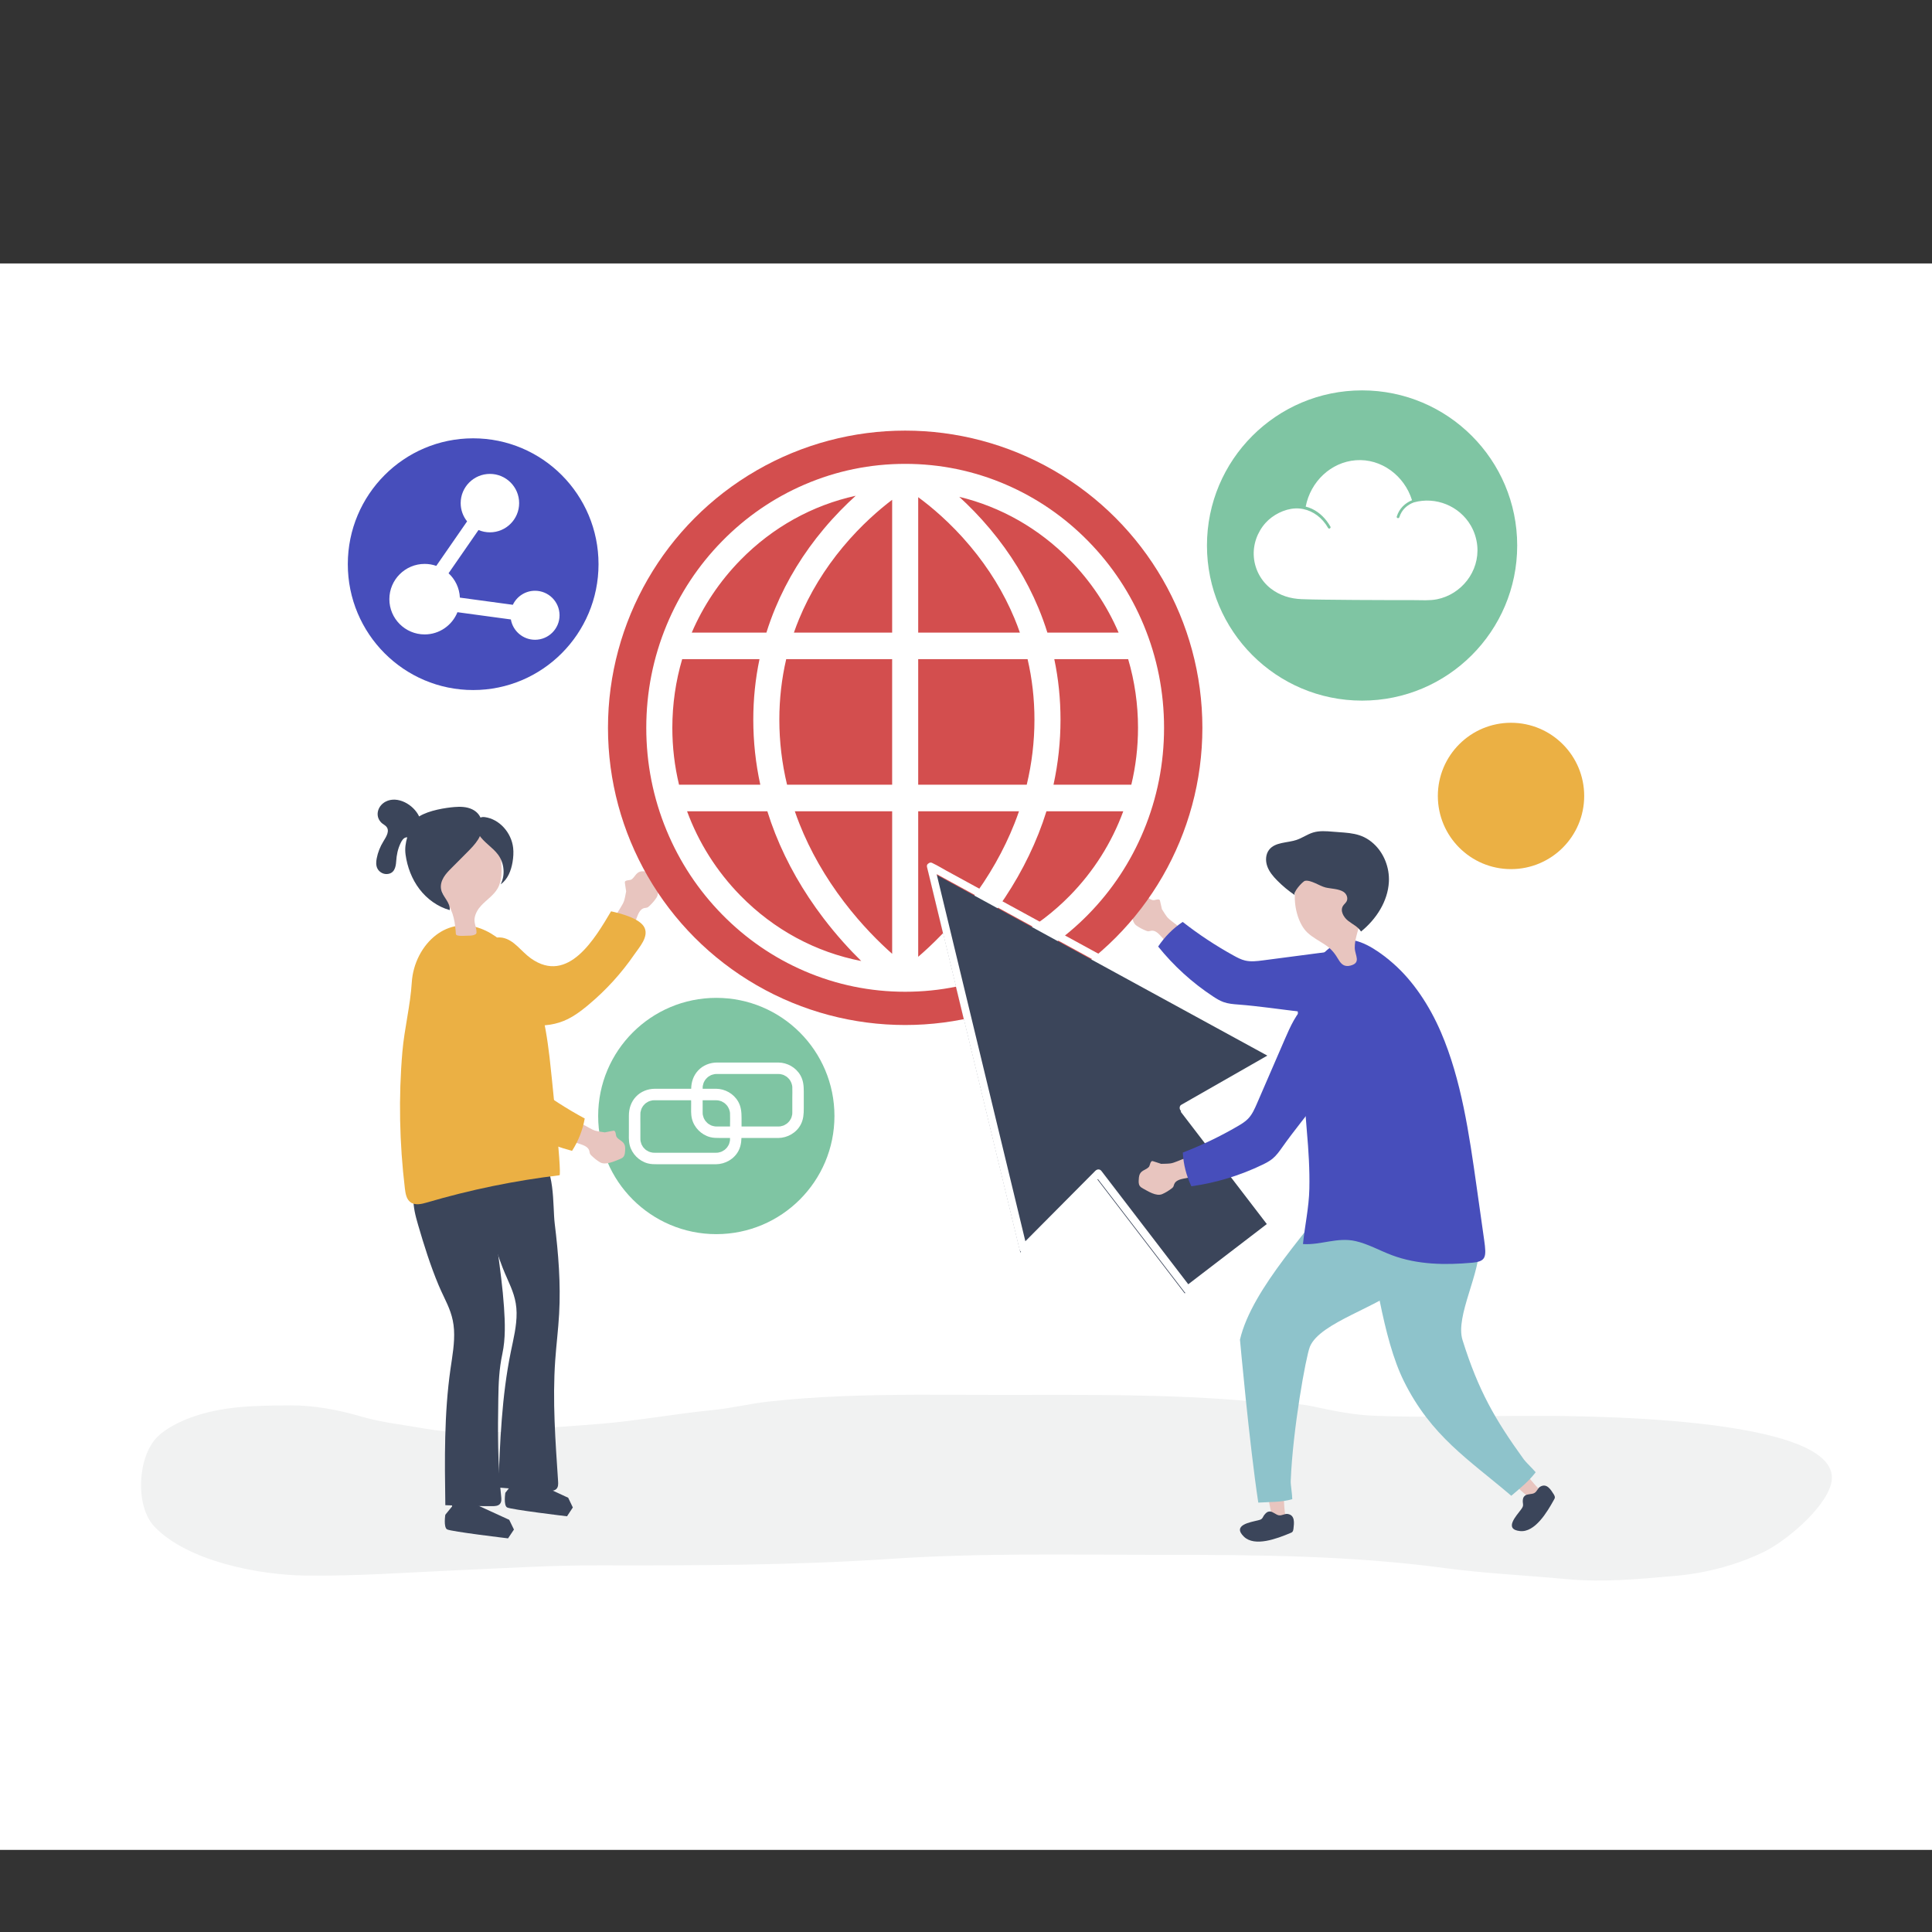 <svg xmlns="http://www.w3.org/2000/svg" xmlns:xlink="http://www.w3.org/1999/xlink" id="Layer_1" x="0px" y="0px" width="200px" height="200px" viewBox="0 0 200 200" xml:space="preserve"><rect x="0" y="0" width="200" height="200" fill="#333333" stroke="none"/><g id="background">	<rect y="27.273" fill="#FFFFFF" width="200" height="164.227"></rect></g><g id="shadow">	<g>		<path fill="#F1F2F2" d="M94.902,144.385c-5.126,0.016-10.251,0.139-15.369,0.708c-1.929,0.214-3.818,0.687-5.751,0.877   c-3.863,0.38-7.656,1.089-11.532,1.417c-3.122,0.264-6.256,0.419-9.368,0.753c-2.918,0.313-6.148,0.241-9.044-0.276   c-2.144-0.384-4.297-0.6-6.404-1.215c-2.358-0.689-4.919-1.182-7.375-1.164c-3.503,0.025-6.914,0.028-10.267,1.244   c-1.177,0.428-2.617,1.129-3.511,2.025c-2.046,2.051-2.323,7.17-0.28,9.297c3.44,3.58,10.783,4.985,15.605,5.052   c5.284,0.073,10.417-0.319,15.709-0.55c4.917-0.215,9.822-0.52,14.748-0.509c10.06,0.022,20.121,0,30.163-0.672   c9.434-0.632,18.893-0.415,28.348-0.415c9.695,0,19.325,0.076,28.951,1.365c4.193,0.562,8.467,0.758,12.682,1.151   c3.775,0.353,7.402-0.007,11.162-0.333c3.158-0.273,6.294-1.084,9.162-2.455c2.271-1.085,6.318-4.455,7.015-7.045   c1.952-7.262-27.509-7.087-32.032-7.07c-5.061,0.018-10.161,0.185-15.217-0.008c-2.127-0.082-4.223-0.498-6.299-0.953   c-2.068-0.453-4.15-0.338-6.248-0.529c-8.744-0.795-17.508-0.679-26.279-0.679C100.614,144.402,97.758,144.377,94.902,144.385z"></path>	</g></g><g id="object">	<g>		<g>			<path fill="#E8C5BF" d="M66.424,90.198c-0.051,0.005-0.101,0.014-0.151,0.028c-0.461,0.131-0.558,0.601-0.92,0.825    c-0.162,0.1-0.725,0.019-0.667,0.329c0.022,0.114,0.065,0.505,0.132,0.895c-0.064,0.322-0.115,0.648-0.209,0.963    c-0.239,0.797-1.683,2.199-0.853,2.983c0.161,0.152,0.326,0.307,0.529,0.393c0.167,0.071,0.35,0.091,0.53,0.103    c0.141,0.009,0.361,0.057,0.465-0.033c0.108-0.095,0.171-0.453,0.223-0.591c0.15-0.396,0.299-0.791,0.449-1.186    c0.146-0.388,0.356-0.831,0.763-0.91c0.089-0.017,0.182-0.015,0.268-0.044c0.097-0.033,0.176-0.103,0.25-0.174    c0.271-0.259,0.528-0.546,0.732-0.862c0.365-0.565-0.051-1.534-0.245-2.092c-0.048-0.139-0.103-0.282-0.207-0.386    c-0.169-0.169-0.428-0.203-0.666-0.227C66.708,90.197,66.564,90.183,66.424,90.198z"></path>			<path fill="#EBB044" d="M60.964,103.979c1.793-1.501,3.379-3.248,4.704-5.176c0.512-0.746,1.494-1.806,1.056-2.761    c-0.449-0.979-2.531-1.496-3.466-1.704c-1.627,2.734-4.423,7.623-8.301,4.871c-1.012-0.718-1.754-1.944-2.979-2.144    c-0.773-0.126-1.579,0.227-2.108,0.805c-2.066,2.263-0.108,4.955,1.681,6.639c1.891,1.78,4.928,2.137,7.253,0.974    c0.693-0.348,1.32-0.813,1.92-1.303C60.804,104.113,60.884,104.047,60.964,103.979z"></path>		</g>		<g>			<g id="XMLID_14_">				<g id="XMLID_15_">					<ellipse id="XMLID_18_" fill="#474EBB" cx="48.982" cy="58.404" rx="12.977" ry="13.029"></ellipse>				</g>			</g>			<g>				<path fill="#FFFFFF" d="M55.385,61.155c-1.012,0-1.888,0.595-2.295,1.453l-5.483-0.743c-0.043-0.995-0.486-1.887-1.172-2.521     l3.1-4.477c0.363,0.154,0.762,0.24,1.181,0.24c1.668,0,3.026-1.357,3.026-3.025c0-1.667-1.357-3.024-3.026-3.024     s-3.027,1.357-3.027,3.024c0,0.714,0.249,1.371,0.665,1.889l-3.19,4.608c-0.377-0.132-0.782-0.204-1.204-0.204     c-2.014,0-3.653,1.637-3.653,3.65c0,2.013,1.639,3.65,3.653,3.65c1.537,0,2.855-0.954,3.394-2.3l5.531,0.75     c0.207,1.193,1.25,2.103,2.501,2.103c1.399,0,2.538-1.138,2.538-2.537C57.923,62.293,56.785,61.155,55.385,61.155z"></path>			</g>		</g>		<g>			<path fill="#E8C5BF" d="M118.082,92.788c0.049-0.013,0.098-0.023,0.147-0.027c0.467-0.044,0.721,0.349,1.13,0.425    c0.184,0.034,0.667-0.239,0.725,0.063c0.02,0.112,0.119,0.483,0.195,0.862c0.174,0.271,0.334,0.55,0.531,0.803    c0.5,0.642,2.313,1.407,1.834,2.416c-0.093,0.195-0.188,0.395-0.344,0.545c-0.127,0.124-0.285,0.207-0.445,0.281    c-0.125,0.058-0.309,0.18-0.436,0.134c-0.133-0.048-0.316-0.352-0.412-0.459c-0.277-0.307-0.553-0.614-0.829-0.921    c-0.271-0.301-0.618-0.631-1.017-0.559c-0.088,0.016-0.172,0.051-0.261,0.055c-0.1,0.004-0.196-0.032-0.289-0.07    c-0.339-0.14-0.675-0.31-0.972-0.526c-0.533-0.385-0.497-1.415-0.519-1.992c-0.005-0.144-0.007-0.293,0.052-0.425    c0.094-0.214,0.317-0.336,0.525-0.442C117.823,92.888,117.949,92.825,118.082,92.788z"></path>			<path fill="#474EBB" d="M128.191,103.99c-0.519-0.039-1.043-0.08-1.532-0.256c-0.39-0.139-0.745-0.359-1.091-0.587    c-2.145-1.411-4.066-3.159-5.676-5.16c0.668-1.006,1.536-1.879,2.539-2.55c1.662,1.299,3.428,2.465,5.275,3.483    c0.377,0.208,0.764,0.413,1.184,0.513c0.604,0.145,1.236,0.064,1.854-0.016c2.39-0.313,4.779-0.626,7.17-0.938    c1.441-0.189,2.938-0.374,4.326,0.057c3.852,1.195,2.91,6.207-0.84,6.497C137.188,105.359,132.414,104.311,128.191,103.99z"></path>		</g>		<g>			<path fill="#3B455A" d="M46.885,154.898l-0.091,1.054l-0.696,0.856c0,0-0.199,1.285,0.181,1.512    c0.38,0.226,6.314,0.93,6.314,0.93l0.611-0.912l-0.49-1.008l-3.136-1.434L48.5,154.7L46.885,154.898z"></path>			<path fill="#3B455A" d="M53.088,152.623l-0.091,1.053l-0.686,0.857c0,0-0.198,1.286,0.175,1.512    c0.374,0.225,6.211,0.921,6.211,0.921l0.603-0.913l-0.481-1.006l-3.084-1.431l-1.058-1.194L53.088,152.623z"></path>			<g>				<path fill="#3B455A" d="M45.948,134.236c0.51,1.071,0.968,2.044,1.051,3.424c0.082,1.358-0.172,2.711-0.365,4.057     c-0.666,4.66-0.601,9.391-0.534,14.098c1.624,0.07,3.249,0.104,4.875,0.102c0.276-0.001,0.588-0.018,0.771-0.224     c0.185-0.206,0.165-0.519,0.134-0.794c-0.373-3.345-0.347-6.729-0.296-10.088c0.025-1.655,0.082-3.07,0.421-4.667     c0.337-1.587,0.277-3.23,0.168-4.839c-0.267-3.938-1.064-7.803-1.284-11.74c-0.04-0.713-0.107-1.48-0.569-2.026     c-0.556-0.656-1.508-0.79-2.368-0.79c-2.363,0.002-5.03,0.375-5.149,3.24c-0.04,0.955,0.212,1.896,0.479,2.815     c0.613,2.104,1.279,4.228,2.127,6.249C45.586,133.475,45.771,133.861,45.948,134.236z"></path>				<path fill="#3B455A" d="M52.538,132.426c0.486,1.096,0.923,2.09,0.94,3.473c0.017,1.36-0.323,2.698-0.597,4.034     c-0.947,4.622-1.122,9.349-1.293,14.054c1.721,0.15,3.445,0.265,5.171,0.342c0.293,0.014,0.625,0.012,0.831-0.186     c0.207-0.197,0.202-0.51,0.184-0.786c-0.278-4.179-0.591-8.372-0.297-12.55c0.113-1.599,0.314-3.191,0.404-4.792     c0.175-3.116-0.075-6.236-0.455-9.331c-0.234-1.907,0.097-5.988-1.832-7.143c-0.874-0.523-1.978-0.6-2.999-0.443     c-0.521,0.08-1.041,0.219-1.481,0.492c-0.848,0.527-1.296,1.494-1.388,2.445c-0.091,0.953,0.127,1.906,0.364,2.836     c0.542,2.131,1.14,4.285,1.937,6.348C52.192,131.647,52.368,132.043,52.538,132.426z"></path>				<path fill="#EBB044" d="M45.187,96.762c-1.468,1.095-2.439,2.984-2.56,4.945c-0.146,2.379-0.765,4.771-0.971,7.16     c-0.407,4.721-0.305,9.473,0.258,14.176c0.063,0.521,0.158,1.103,0.582,1.412c0.479,0.35,1.146,0.191,1.715,0.023     c4.48-1.318,9.07-2.262,13.707-2.816c0.278-0.033-0.909-11.202-1.03-12.225c-0.433-3.641-1.114-7.422-3.433-10.4     c-0.98-1.259-2.215-2.37-3.712-2.92C48.013,95.48,46.424,95.839,45.187,96.762z"></path>				<g>					<path fill="#E8C5BF" d="M51.885,89.154c0.061,0.961,0.107,1.985-0.373,2.82c-0.409,0.71-1.138,1.168-1.697,1.768      c-0.341,0.365-0.624,0.841-0.688,1.344c-0.063,0.496,0.204,0.919,0.201,1.416c0,0.047-0.002,0.095-0.024,0.136      c-0.023,0.043-0.066,0.073-0.11,0.097c-0.225,0.122-0.492,0.126-0.747,0.127c-0.302,0.002-0.631,0.042-0.93,0.005      c-0.391-0.048-0.312-0.126-0.349-0.525c-0.055-0.594-0.135-1.19-0.327-1.758c-0.396-1.17-1.237-2.17-1.476-3.397      c-0.264-1.357,0.131-2.688,0.561-3.979c0.193-0.578,0.404-1.166,0.8-1.629c0.87-1.016,2.91-1.341,3.884-0.302      C51.769,86.512,51.783,87.523,51.885,89.154z"></path>					<path fill="#3B455A" d="M51.577,88.495c0.631,0.866,0.734,2.087,0.256,3.046c0.734-0.512,1.08-1.424,1.228-2.307      c0.081-0.485,0.115-0.981,0.06-1.471c-0.176-1.544-1.4-2.972-2.941-3.177c-1.019-0.135-1.015,1.164-0.618,1.796      C50.084,87.214,51.003,87.708,51.577,88.495z"></path>					<path fill="#3B455A" d="M48.878,83.78c-0.571-0.273-1.23-0.289-1.861-0.235c-0.864,0.074-2.603,0.329-3.629,0.973      c-0.579-1.238-2.25-2.174-3.47-1.532c-0.714,0.376-1.023,1.194-0.693,1.834c0.083,0.16,0.2,0.309,0.353,0.429      c0.128,0.101,0.281,0.182,0.391,0.297c0.415,0.435,0.031,1.051-0.274,1.543c-0.345,0.555-0.581,1.156-0.698,1.771      c-0.066,0.347-0.091,0.713,0.068,1.04c0.159,0.326,0.546,0.6,0.974,0.581c0.776-0.033,0.932-0.694,0.972-1.294      c0.046-0.691,0.163-1.298,0.477-1.943c0.115-0.236,0.272-0.484,0.525-0.552c0.049-0.013,0.097-0.018,0.146-0.018      c-0.171,0.578-0.263,1.163-0.173,1.806c0.179,1.282,0.653,2.531,1.437,3.56c0.785,1.029,1.887,1.827,3.133,2.174      c0.088-0.789-0.744-1.386-0.895-2.164c-0.082-0.422,0.048-0.863,0.269-1.231c0.221-0.369,0.527-0.677,0.83-0.981      c0.522-0.524,1.045-1.049,1.567-1.574c0.426-0.428,0.856-0.861,1.175-1.375C50.149,85.845,50.119,84.374,48.878,83.78z"></path>				</g>			</g>		</g>		<g>			<circle fill="#D34E4E" cx="93.704" cy="75.343" r="30.766"></circle>			<g>				<g>					<g>						<path fill="#FFFFFF" d="M118.396,64.707c-1.35-3.254-3.281-6.176-5.742-8.685c-2.461-2.509-5.327-4.479-8.519-5.855       c-3.306-1.426-6.815-2.148-10.432-2.148c-3.618,0-7.127,0.723-10.432,2.148c-3.192,1.376-6.058,3.346-8.519,5.855       c-2.461,2.509-4.393,5.431-5.743,8.685c-1.398,3.37-2.107,6.948-2.107,10.637s0.709,7.267,2.107,10.636       c1.35,3.254,3.282,6.176,5.743,8.685s5.327,4.479,8.519,5.855c3.305,1.425,6.814,2.147,10.432,2.147       c3.617,0,7.126-0.723,10.432-2.147c3.191-1.376,6.058-3.347,8.519-5.855s4.393-5.431,5.742-8.685       c1.398-3.37,2.107-6.948,2.107-10.636C120.504,71.655,119.795,68.077,118.396,64.707z M117.807,75.343       c0,2.011-0.236,3.985-0.693,5.89h-8.056c0.482-2.214,0.726-4.465,0.726-6.732c0-2.133-0.215-4.227-0.643-6.265h7.647       C117.459,70.512,117.807,72.9,117.807,75.343z M110.747,57.966c2.16,2.203,3.859,4.75,5.05,7.52h-7.373       c-0.27-0.864-0.578-1.716-0.928-2.555c-1.211-2.908-2.898-5.661-5.014-8.183c-1.094-1.305-2.187-2.409-3.182-3.317       C103.6,52.468,107.545,54.702,110.747,57.966z M95.052,51.469c1.263,0.924,3.321,2.61,5.381,5.067       c1.936,2.307,3.477,4.821,4.581,7.47c0.203,0.489,0.392,0.982,0.564,1.48H95.052V51.469z M106.375,68.236       c0.473,2.031,0.711,4.126,0.711,6.265c0,2.269-0.268,4.521-0.798,6.732H95.052V68.236H106.375z M80.677,74.501       c0-2.139,0.239-4.234,0.711-6.265h10.967v12.997H81.476C80.945,79.021,80.677,76.77,80.677,74.501z M92.355,51.738v13.749       h-10.17c0.167-0.479,0.347-0.954,0.542-1.424c1.093-2.641,2.621-5.147,4.54-7.451C89.156,54.345,91.063,52.718,92.355,51.738z        M76.66,57.966c3.32-3.385,7.439-5.661,11.923-6.645c-1.027,0.929-2.164,2.069-3.302,3.427       c-2.115,2.521-3.802,5.274-5.013,8.183c-0.35,0.839-0.659,1.691-0.929,2.555h-7.728C72.801,62.716,74.5,60.169,76.66,57.966z        M70.619,68.236h8.004c-0.427,2.039-0.643,4.132-0.643,6.265c0,2.267,0.243,4.518,0.726,6.732h-8.413       c-0.458-1.904-0.693-3.878-0.693-5.89C69.601,72.9,69.948,70.512,70.619,68.236z M76.66,92.721       c-2.473-2.522-4.342-5.495-5.534-8.738h8.309c0.244,0.783,0.519,1.56,0.824,2.33c1.204,3.036,2.88,5.975,4.982,8.734       c1.373,1.802,2.742,3.287,3.916,4.438C84.451,98.573,80.122,96.25,76.66,92.721z M87.371,93.359       c-1.949-2.559-3.5-5.276-4.611-8.077c-0.171-0.431-0.331-0.864-0.481-1.299h10.077v14.754       C91.072,97.603,89.222,95.789,87.371,93.359z M95.052,99.046V83.983h10.434c-0.144,0.418-0.298,0.834-0.461,1.248       c-1.103,2.793-2.642,5.503-4.577,8.057C98.408,95.979,96.348,97.933,95.052,99.046z M110.747,92.721       c-3.351,3.417-7.515,5.703-12.047,6.672c1.153-1.138,2.486-2.591,3.823-4.346c2.102-2.759,3.777-5.698,4.981-8.734       c0.306-0.77,0.58-1.547,0.824-2.33h7.952C115.09,87.226,113.221,90.199,110.747,92.721z"></path>					</g>				</g>			</g>		</g>		<g>			<g>				<g>					<path fill="#E8C5BF" d="M159.611,154.391c-0.297,0.348-0.667,0.604-1,0.906c-1.208-0.991-2.313-1.995-3.293-3.24      c0.9-0.107,1.079-0.889,2.118-0.056C157.773,152.271,159.029,154.008,159.611,154.391z"></path>					<path fill="#3B455A" d="M157.882,154.818c-0.227,0.175-0.245,0.382-0.245,0.637c0,0.147,0.055,0.297,0.019,0.442      s-0.112,0.25-0.206,0.376c-0.493,0.664-1.795,2.043-0.098,2.223c1.543,0.164,2.814-1.973,3.512-3.241      c0.046-0.083,0.102-0.165,0.094-0.264c-0.007-0.099-0.052-0.2-0.11-0.294c-0.327-0.514-0.722-1.171-1.392-0.803      c-0.285,0.157-0.325,0.505-0.629,0.67C158.577,154.7,158.109,154.645,157.882,154.818z"></path>				</g>				<path fill="#8EC3CB" d="M153.141,128.673c0.193,3.065-2.523,7.55-1.74,10.049c1.639,5.228,3.355,8.216,6.345,12.356     c0.214,0.296,0.921,0.957,1.226,1.332c-0.732,0.955-1.579,1.625-2.525,2.432c-4.381-3.738-8.29-6.155-11.119-11.866     c-2.236-4.515-3.023-11.843-4.188-17.169c-0.192-0.881-0.485-2.152,0.099-2.955c0.447-0.616,1.079-0.885,1.878-1.078     c2.14-0.519,5.064-1.64,7.073-0.289C152.384,122.961,152.992,126.318,153.141,128.673z"></path>			</g>			<g>				<g>					<path fill="#E8C5BF" d="M133.144,157.228c-0.461,0.095-0.925,0.049-1.388,0.099c-0.37-1.607-0.662-3.184-0.682-4.857      c0.811,0.531,1.424,0.032,1.735,1.399C132.91,154.311,132.887,156.535,133.144,157.228z"></path>					<path fill="#3B455A" d="M131.465,156.469c-0.289,0-0.434,0.168-0.592,0.365c-0.094,0.115-0.139,0.277-0.246,0.379      c-0.108,0.102-0.238,0.133-0.393,0.17c-0.81,0.201-2.701,0.488-1.467,1.689c1.121,1.092,3.446,0.198,4.793-0.366      c0.088-0.037,0.186-0.068,0.244-0.149c0.059-0.082,0.083-0.193,0.096-0.303c0.072-0.602,0.17-1.399-0.588-1.527      c-0.323-0.055-0.594,0.195-0.939,0.134C132.089,156.81,131.753,156.469,131.465,156.469z"></path>				</g>				<path fill="#8EC3CB" d="M145.195,133.025c-2.218,2.215-8.564,3.84-9.596,6.389c-0.415,1.021-1.777,8.582-1.985,13.905     c-0.015,0.38,0.159,1.372,0.163,1.874c-1.182,0.34-2.246,0.269-3.52,0.357c-0.932-6.133-1.896-16.874-1.896-16.874     c1.261-5.364,7.348-11.516,10.727-16.349c0.559-0.801,1.213-1.896,2.218-2.031c0.771-0.104,1.378,0.169,2.071,0.619     c1.853,1.205,4.688,2.547,5.098,4.947C148.924,128.488,146.898,131.324,145.195,133.025z"></path>			</g>			<path fill="#474EBB" d="M144.242,99.752c2.037,1.791,3.73,4.327,4.923,7.099c2.112,4.908,2.921,10.52,3.698,16.021    c0.26,1.832,0.519,3.663,0.777,5.494c0.256,1.803,0.191,2.221-1.283,2.353c-2.734,0.245-5.617,0.21-8.264-0.782    c-1.26-0.472-2.472-1.165-3.764-1.459c-1.881-0.43-3.627,0.432-5.445,0.306c0.189-1.925,0.618-3.747,0.66-5.727    c0.043-1.98-0.082-3.962-0.256-5.929c-0.303-3.438-0.461-6.892-0.744-10.321c-0.203-2.456-0.714-4.38,0.962-6.455    c0.912-1.13,2.585-3.092,4.097-3.065C141.209,97.315,143.103,98.752,144.242,99.752z"></path>			<g>				<path fill="#E8C5BF" d="M135.334,96.535c0.559,0.528,1.262,0.872,1.898,1.305c0.618,0.421,0.968,0.887,1.34,1.514     c0.27,0.454,0.596,0.761,1.211,0.608c1.16-0.289,0.479-1.068,0.462-1.829c-0.021-0.869,0.347-1.711,0.499-2.556     c0.439-2.441-1.467-6.144-4.35-5.932C133.242,89.878,133.638,94.933,135.334,96.535z"></path>			</g>			<path fill="#3B455A" d="M139.086,92.329c0.316,0.204,0.49,0.645,0.314,0.978c-0.094,0.178-0.267,0.301-0.374,0.472    c-0.315,0.499,0.052,1.162,0.514,1.529s1.041,0.621,1.353,1.123c1.571-1.273,2.773-3.118,2.883-5.137    c0.08-1.457-0.5-2.976-1.586-3.962c-1.273-1.158-2.562-1.095-4.219-1.236c-0.683-0.058-1.385-0.114-2.04,0.085    c-0.597,0.181-1.114,0.563-1.706,0.763c-0.979,0.33-2.221,0.21-2.852,1.028c-0.364,0.474-0.387,1.146-0.185,1.708    s0.597,1.033,1.017,1.458c0.564,0.573,1.187,1.089,1.854,1.537c-0.316-0.213,0.782-1.438,1.033-1.492    c0.591-0.127,1.527,0.545,2.133,0.689C137.809,92.01,138.57,91.996,139.086,92.329z"></path>		</g>		<g>			<g>				<polygon fill="#3B455A" points="96.067,90.09 105.631,129.66 113.401,121.837 122.64,133.889 127.049,130.509 131.458,127.129      122.221,115.077 131.793,109.605     "></polygon>				<path fill="#FFFFFF" d="M132.073,126.506c-1.039-1.355-2.079-2.711-3.118-4.066c-1.657-2.162-3.314-4.325-4.973-6.488     c-0.291-0.38-0.582-0.76-0.874-1.14c2.674-1.528,5.348-3.057,8.021-4.585c0.399-0.229,0.798-0.456,1.197-0.684     c0.285-0.163,0.153-0.56-0.078-0.686c-1.187-0.648-2.373-1.297-3.56-1.945c-2.85-1.556-5.697-3.111-8.547-4.668     c-3.434-1.875-6.866-3.751-10.299-5.626c-2.97-1.622-5.939-3.244-8.908-4.866c-0.985-0.538-1.971-1.077-2.956-1.615     c-0.462-0.252-0.918-0.538-1.394-0.761c-0.021-0.01-0.042-0.022-0.062-0.034c-0.154-0.084-0.291-0.053-0.389,0.032     c-0.129,0.062-0.215,0.19-0.169,0.379c0.317,1.314,0.635,2.628,0.953,3.943c0.763,3.155,1.525,6.311,2.288,9.466     c0.919,3.803,1.838,7.605,2.757,11.408c0.795,3.288,1.59,6.577,2.385,9.865c0.388,1.606,0.772,3.214,1.165,4.818     c0.005,0.022,0.011,0.046,0.016,0.068c0.084,0.35,0.453,0.462,0.709,0.204c2.267-2.281,4.533-4.563,6.799-6.845     c0.207-0.208,0.413-0.415,0.619-0.623c0.946,1.233,1.893,2.468,2.838,3.702c1.658,2.163,3.315,4.326,4.974,6.488     c0.382,0.499,0.765,0.998,1.147,1.497c0.13,0.169,0.386,0.214,0.559,0.081c2.34-1.795,4.682-3.589,7.021-5.383     c0.6-0.459,1.198-0.918,1.797-1.377C132.162,126.936,132.206,126.68,132.073,126.506z M124.492,131.808     c-0.494,0.38-0.988,0.759-1.483,1.138c-0.958-1.248-1.915-2.498-2.872-3.746c-1.657-2.163-3.314-4.326-4.973-6.488     c-0.383-0.499-0.766-0.998-1.147-1.497c-0.17-0.222-0.452-0.19-0.632-0.009c-2.267,2.281-4.533,4.563-6.799,6.844     c-0.147,0.148-0.294,0.296-0.441,0.443c-0.258-1.068-0.516-2.136-0.774-3.205c-0.763-3.154-1.525-6.311-2.288-9.465     c-0.919-3.803-1.838-7.605-2.757-11.408c-0.794-3.289-1.589-6.577-2.384-9.866c-0.327-1.354-0.652-2.708-0.981-4.062     c0.934,0.51,1.868,1.021,2.802,1.531c2.848,1.556,5.698,3.112,8.546,4.669c3.433,1.875,6.866,3.75,10.3,5.626     c2.969,1.621,5.938,3.244,8.907,4.865c0.985,0.539,1.972,1.076,2.956,1.615c0.253,0.138,0.512,0.304,0.773,0.455     c-2.59,1.48-5.181,2.961-7.771,4.441c-0.398,0.229-0.798,0.457-1.197,0.685c-0.186,0.106-0.199,0.404-0.08,0.56     c1.039,1.355,2.078,2.711,3.117,4.066c1.658,2.162,3.316,4.325,4.974,6.488c0.302,0.395,0.604,0.789,0.907,1.184     C128.959,128.384,126.727,130.096,124.492,131.808z"></path>			</g>		</g>		<g>			<path fill="#E8C5BF" d="M117.939,121.688c0.013-0.049,0.029-0.096,0.051-0.141c0.202-0.424,0.67-0.439,0.945-0.752    c0.123-0.14,0.137-0.695,0.426-0.588c0.106,0.039,0.477,0.145,0.84,0.273c0.322-0.01,0.645-0.005,0.963-0.045    c0.807-0.1,2.394-1.262,3.014-0.333c0.12,0.18,0.242,0.364,0.293,0.574c0.04,0.172,0.03,0.352,0.012,0.526    c-0.014,0.138-0.004,0.358-0.107,0.443c-0.109,0.089-0.464,0.091-0.605,0.119c-0.406,0.079-0.811,0.158-1.217,0.238    c-0.397,0.078-0.858,0.207-1.002,0.586c-0.031,0.083-0.044,0.173-0.086,0.251c-0.048,0.088-0.129,0.152-0.209,0.212    c-0.293,0.219-0.612,0.42-0.95,0.564c-0.604,0.26-1.469-0.299-1.976-0.577c-0.127-0.069-0.254-0.146-0.338-0.263    c-0.137-0.189-0.126-0.445-0.109-0.678C117.892,121.961,117.902,121.82,117.939,121.688z"></path>			<path fill="#474EBB" d="M132.74,118.76c-0.299,0.424-0.604,0.854-1.004,1.184c-0.32,0.263-0.691,0.455-1.064,0.635    c-2.313,1.115-4.799,1.869-7.342,2.224c-0.521-1.089-0.824-2.282-0.885-3.489c1.967-0.76,3.874-1.676,5.695-2.738    c0.373-0.218,0.747-0.444,1.049-0.754c0.434-0.444,0.689-1.028,0.937-1.599c0.958-2.212,1.916-4.423,2.874-6.635    c0.578-1.335,1.187-2.713,2.27-3.685c3.001-2.691,6.82,0.688,5.145,4.055C138.533,111.739,135.184,115.299,132.74,118.76z"></path>		</g>		<g>			<circle fill="#7FC5A3" cx="141.002" cy="56.47" r="16.058"></circle>			<g>				<g>					<path fill="#FFFFFF" d="M152.253,54.4c-1.19-2.044-3.642-3.013-5.874-2.397c-0.004,0.001-0.009,0.001-0.013,0.002      c-0.687,0.256-1.26,0.753-1.507,1.537c-0.055,0.172-0.32,0.099-0.266-0.075c0.266-0.841,0.859-1.388,1.578-1.683      c-0.786-2.541-3.182-4.34-5.813-4.14c-2.589,0.197-4.693,2.214-5.193,4.801c0.218,0.053,0.432,0.126,0.639,0.223      c0.823,0.385,1.463,1.048,1.918,1.843c0.09,0.157-0.148,0.299-0.238,0.142c-0.149-0.261-0.323-0.508-0.521-0.734      c-0.732-0.838-1.779-1.337-2.884-1.286c-1.116,0.051-2.318,0.663-3.069,1.499c-0.861,0.958-1.324,2.255-1.21,3.561      c0.112,1.282,0.763,2.478,1.771,3.248c0.935,0.715,2.021,1.04,3.177,1.084c0.757,0.03,1.516,0.041,2.273,0.051      c2.167,0.03,4.333,0.039,6.5,0.045c0.952,0.002,1.903,0.004,2.855,0.004c0.782,0,1.604,0.065,2.376-0.087      c2.518-0.499,4.425-2.868,4.174-5.539C152.855,55.76,152.625,55.039,152.253,54.4z"></path>				</g>			</g>		</g>		<g>			<ellipse fill="#7FC5A3" cx="74.152" cy="115.528" rx="12.23" ry="12.23"></ellipse>			<path fill="#FFFFFF" d="M82.857,111.314c-0.469-0.816-1.354-1.313-2.289-1.322c-0.209-0.003-0.419,0-0.628,0    c-1.089,0-2.179,0-3.268,0c-0.815,0-1.63-0.004-2.445,0c-0.733,0.002-1.456,0.286-1.959,0.828    c-0.489,0.527-0.704,1.184-0.717,1.889c-0.441,0-0.883,0-1.324,0c-0.815,0-1.63-0.003-2.445,0    c-0.733,0.003-1.456,0.287-1.959,0.83c-0.505,0.544-0.72,1.225-0.72,1.957c0,0.528,0,1.057,0,1.585    c0,0.478-0.035,0.976,0.079,1.443c0.222,0.913,0.964,1.662,1.868,1.907c0.349,0.094,0.699,0.092,1.056,0.092    c1.952,0,3.904,0,5.856,0c0.054,0,0.108,0,0.162,0c0.958-0.014,1.876-0.534,2.326-1.392c0.156-0.298,0.235-0.603,0.274-0.914    h0.001l0-0.017c0.016-0.131,0.026-0.263,0.031-0.396c0.088,0,0.177,0,0.266,0c1.128,0,2.256,0,3.384,0c0.054,0,0.108,0,0.162,0    c0.958-0.013,1.876-0.534,2.326-1.392c0.284-0.541,0.314-1.099,0.314-1.69c0-0.565,0-1.13,0-1.695    C83.209,112.427,83.167,111.854,82.857,111.314z M74.329,113.91c0.005,0.001,0.009,0.002,0.015,0.003    c0.07,0.015,0.139,0.03,0.207,0.05c0.034,0.01,0.066,0.023,0.1,0.033c0.011,0.003,0.021,0.006,0.028,0.008    c0.006,0.004,0.014,0.008,0.023,0.012c0.077,0.041,0.153,0.08,0.227,0.127c0.009,0.006,0.072,0.051,0.083,0.058    c0.014,0.012,0.029,0.023,0.042,0.036c0.084,0.073,0.161,0.154,0.232,0.24c0.001,0.002,0.002,0.002,0.003,0.004    c0.003,0.006,0.007,0.012,0.012,0.021c0.026,0.044,0.057,0.087,0.083,0.132c0.019,0.033,0.103,0.223,0.081,0.158    c0.028,0.076,0.053,0.154,0.072,0.232c0.009,0.037,0.016,0.072,0.023,0.108c-0.002-0.004,0.01,0.087,0.011,0.107    c0.02,0.378,0.003,0.762,0.003,1.141c0,0.078,0,0.157,0,0.235c-0.041,0-0.082,0-0.122,0c-0.022,0-0.044,0-0.067,0    c-0.345,0-0.689,0-1.034,0c-0.054,0-0.108,0-0.162,0c-0.063-0.001-0.125-0.004-0.188-0.01c0.031,0-0.154-0.03-0.189-0.04    c-0.051-0.014-0.1-0.032-0.151-0.047c-0.008-0.003-0.015-0.005-0.021-0.007c-0.002,0-0.004-0.002-0.007-0.002    c-0.103-0.049-0.196-0.108-0.293-0.166c-0.008-0.005-0.024-0.018-0.036-0.025c-0.029-0.023-0.058-0.049-0.086-0.074    c-0.063-0.059-0.12-0.122-0.177-0.188c-0.006-0.007-0.012-0.013-0.017-0.018c-0.004-0.007-0.008-0.015-0.015-0.025    c-0.018-0.029-0.039-0.059-0.056-0.088c-0.027-0.044-0.052-0.089-0.076-0.135c-0.011-0.021-0.021-0.044-0.031-0.066    c-0.001-0.002-0.002-0.004-0.003-0.008c-0.032-0.092-0.061-0.184-0.082-0.278c-0.004-0.019-0.007-0.036-0.01-0.055    c0.001-0.003-0.01-0.097-0.011-0.108c-0.003-0.059-0.002-0.115-0.003-0.174c-0.001-0.4,0-0.802,0-1.203c0.348,0,0.695,0,1.043,0    c0.099,0,0.198,0,0.297,0c0.015,0,0.03,0,0.044,0C74.191,113.9,74.26,113.903,74.329,113.91z M75.567,118.047    c0,0.008,0,0.014,0,0.02c-0.001,0.003-0.001,0.006-0.002,0.011c-0.021,0.114-0.054,0.222-0.087,0.333    c-0.002,0.008-0.009,0.025-0.014,0.037c-0.017,0.036-0.035,0.072-0.054,0.107c-0.034,0.062-0.071,0.12-0.11,0.178    c-0.002,0.002-0.054,0.072-0.063,0.082c-0.022,0.025-0.046,0.051-0.07,0.076c-0.036,0.036-0.073,0.072-0.112,0.105    c-0.016,0.014-0.032,0.027-0.048,0.041c-0.003,0.002-0.008,0.006-0.014,0.01c-0.079,0.053-0.159,0.104-0.244,0.146    c-0.016,0.008-0.033,0.016-0.049,0.023c-0.01,0.002-0.087,0.033-0.098,0.037c-0.085,0.027-0.17,0.047-0.257,0.065    c-0.012,0.003-0.021,0.005-0.029,0.007c-0.007,0-0.017,0-0.027,0c-0.055,0.002-0.11,0.006-0.165,0.007c-1.728,0-3.456,0-5.184,0    c-0.345,0-0.689,0-1.034,0c-0.054,0-0.108,0.001-0.162,0c-0.063-0.001-0.125-0.004-0.188-0.009c0.031,0-0.154-0.031-0.189-0.041    c-0.051-0.014-0.1-0.031-0.151-0.047c-0.008-0.002-0.015-0.004-0.021-0.006c-0.002-0.001-0.004-0.002-0.007-0.004    c-0.103-0.048-0.196-0.107-0.293-0.165c-0.008-0.005-0.024-0.017-0.036-0.024c-0.029-0.024-0.058-0.049-0.086-0.075    c-0.063-0.059-0.12-0.122-0.177-0.187c-0.006-0.008-0.012-0.014-0.017-0.019c-0.004-0.007-0.008-0.015-0.015-0.025    c-0.018-0.03-0.039-0.058-0.056-0.087c-0.027-0.045-0.052-0.09-0.076-0.137c-0.011-0.021-0.021-0.043-0.031-0.064    c-0.001-0.003-0.002-0.005-0.003-0.008c-0.032-0.092-0.061-0.184-0.082-0.279c-0.004-0.018-0.007-0.037-0.01-0.055    c0.001-0.003-0.01-0.096-0.011-0.108c-0.003-0.058-0.002-0.116-0.003-0.173c0-0.467,0-0.935,0-1.401    c0-0.374-0.01-0.75,0.001-1.124c0.001-0.037,0.004-0.073,0.006-0.109c0-0.013,0-0.021,0-0.029    c0.002-0.008,0.004-0.017,0.007-0.027c0.02-0.087,0.038-0.173,0.066-0.258c0.003-0.012,0.04-0.102,0.036-0.098    c0.012-0.025,0.023-0.049,0.036-0.072c0.02-0.039,0.041-0.076,0.063-0.113c0.009-0.015,0.081-0.115,0.082-0.123    c0.046-0.055,0.094-0.109,0.146-0.158c0.031-0.03,0.063-0.059,0.095-0.088c0.009-0.008,0.027-0.021,0.042-0.031    c0.064-0.045,0.13-0.087,0.199-0.124c0.033-0.019,0.066-0.034,0.1-0.05c-0.009,0.006,0.099-0.037,0.119-0.043    c0.083-0.025,0.169-0.046,0.255-0.062c0.012-0.001,0.026-0.003,0.033-0.003c0.055-0.002,0.11-0.006,0.165-0.007    c0.013-0.001,0.025,0,0.038,0c0.095-0.001,0.19,0,0.285,0c0.401,0,0.802,0,1.203,0c0.759,0,1.519,0,2.278,0    c0,0.009,0,0.017,0,0.025h-0.005v0.077l0.005,0.001c0,0.12,0,0.241,0,0.36c0,0.479-0.035,0.976,0.079,1.443    c0.221,0.913,0.964,1.662,1.869,1.907c0.349,0.095,0.699,0.092,1.055,0.092c0.3,0,0.601,0,0.901,0c0.041,0,0.082,0,0.122,0l0,0    c0,0.026,0,0.052,0,0.077C75.573,117.938,75.569,117.992,75.567,118.047z M82.019,113.662c0,0.476,0.001,0.951,0,1.426    c0,0.025,0,0.051,0,0.076c0,0.057-0.005,0.111-0.006,0.166c0,0.007,0,0.013,0,0.019c-0.001,0.003-0.001,0.007-0.002,0.011    c-0.021,0.115-0.054,0.223-0.087,0.334c-0.002,0.008-0.009,0.023-0.014,0.037c-0.017,0.035-0.035,0.071-0.054,0.106    c-0.033,0.062-0.071,0.12-0.11,0.179c-0.003,0.002-0.054,0.071-0.063,0.081c-0.023,0.026-0.046,0.052-0.07,0.075    c-0.036,0.037-0.073,0.072-0.112,0.107c-0.016,0.014-0.032,0.026-0.048,0.04c-0.003,0.003-0.008,0.005-0.014,0.01    c-0.079,0.053-0.159,0.103-0.244,0.146c-0.016,0.008-0.033,0.016-0.049,0.023c-0.01,0.003-0.087,0.033-0.098,0.036    c-0.084,0.028-0.17,0.047-0.257,0.066c-0.012,0.002-0.021,0.005-0.029,0.007c-0.007,0-0.016,0-0.027,0.001    c-0.055,0.001-0.109,0.006-0.165,0.006c-1.182,0-2.364,0-3.546,0c-0.086,0-0.172,0-0.259,0c0-0.29,0-0.58,0-0.869    c0-0.602-0.042-1.176-0.352-1.714c-0.469-0.816-1.354-1.313-2.289-1.323c-0.209-0.002-0.419,0-0.628,0c-0.252,0-0.504,0-0.757,0    c0-0.044,0-0.088,0.001-0.133c0.001-0.036,0.004-0.072,0.006-0.109c0-0.012,0-0.021,0-0.029c0.002-0.007,0.004-0.016,0.007-0.026    c0.02-0.087,0.038-0.173,0.066-0.257c0.003-0.012,0.04-0.103,0.036-0.1c0.012-0.023,0.023-0.048,0.036-0.071    c0.02-0.038,0.041-0.076,0.063-0.113c0.009-0.015,0.08-0.116,0.082-0.123c0.045-0.056,0.094-0.108,0.146-0.159    c0.031-0.029,0.063-0.058,0.095-0.086c0.008-0.008,0.027-0.021,0.042-0.033c0.065-0.043,0.13-0.086,0.199-0.123    c0.033-0.018,0.066-0.035,0.1-0.051c-0.009,0.006,0.099-0.035,0.119-0.041c0.083-0.027,0.169-0.047,0.255-0.063    c0.012-0.002,0.026-0.004,0.033-0.004c0.055-0.002,0.11-0.006,0.165-0.006c0.013,0,0.026,0,0.039,0c0.095,0,0.19,0,0.285,0    c0.401,0,0.802,0,1.203,0c1.097,0,2.195,0,3.292,0c0.406,0,0.813,0,1.219,0c0.099,0,0.198,0,0.297,0c0.015,0,0.03,0,0.044,0    c0.069,0,0.138,0.004,0.208,0.01c0.004,0.002,0.009,0.002,0.015,0.004c0.07,0.015,0.139,0.029,0.207,0.05    c0.034,0.011,0.067,0.022,0.1,0.032c0.012,0.004,0.021,0.007,0.028,0.009c0.006,0.003,0.014,0.007,0.023,0.013    c0.077,0.039,0.153,0.078,0.227,0.126c0.009,0.005,0.071,0.051,0.083,0.058c0.014,0.012,0.029,0.023,0.042,0.035    c0.084,0.074,0.161,0.155,0.232,0.242c0.001,0.001,0.002,0.002,0.003,0.002c0.003,0.007,0.007,0.014,0.012,0.021    c0.027,0.045,0.057,0.086,0.083,0.131c0.019,0.034,0.103,0.224,0.081,0.159c0.028,0.077,0.053,0.153,0.072,0.233    c0.009,0.035,0.016,0.071,0.023,0.107c-0.002-0.004,0.01,0.086,0.011,0.107C82.036,112.9,82.019,113.283,82.019,113.662z"></path>		</g>		<g>			<circle fill="#EBB044" cx="156.42" cy="82.396" r="7.575"></circle>		</g>		<g>			<path fill="#E8C5BF" d="M64.707,118.702c-0.007-0.05-0.018-0.099-0.034-0.146c-0.147-0.445-0.61-0.52-0.844-0.864    c-0.104-0.153-0.049-0.706-0.349-0.637c-0.111,0.026-0.491,0.085-0.868,0.167c-0.317-0.05-0.638-0.084-0.95-0.164    c-0.788-0.199-2.217-1.551-2.949-0.707c-0.141,0.164-0.286,0.332-0.361,0.534c-0.062,0.165-0.074,0.345-0.078,0.521    c-0.003,0.139-0.041,0.355,0.052,0.453c0.097,0.102,0.449,0.148,0.586,0.193c0.393,0.129,0.785,0.259,1.177,0.389    c0.385,0.127,0.826,0.313,0.921,0.706c0.021,0.086,0.022,0.177,0.055,0.259c0.037,0.094,0.108,0.168,0.181,0.237    c0.264,0.254,0.555,0.493,0.873,0.679c0.567,0.332,1.495-0.114,2.032-0.327c0.134-0.053,0.271-0.112,0.368-0.218    c0.159-0.172,0.181-0.426,0.193-0.66C64.719,118.979,64.727,118.838,64.707,118.702z"></path>			<path fill="#EBB044" d="M50.385,113.953c0.244,0.458,0.493,0.922,0.85,1.299c0.285,0.301,0.629,0.537,0.977,0.763    c2.155,1.396,4.528,2.453,7.006,3.122c0.653-1.017,1.103-2.162,1.313-3.352c-1.857-1-3.635-2.146-5.311-3.428    c-0.343-0.262-0.685-0.534-0.945-0.878c-0.375-0.495-0.557-1.106-0.731-1.703c-0.675-2.313-1.35-4.628-2.024-6.942    c-0.407-1.396-0.839-2.839-1.792-3.938c-2.643-3.045-6.854-0.168-5.611,3.382C45.513,106.266,48.393,110.215,50.385,113.953z"></path>		</g>	</g></g></svg>